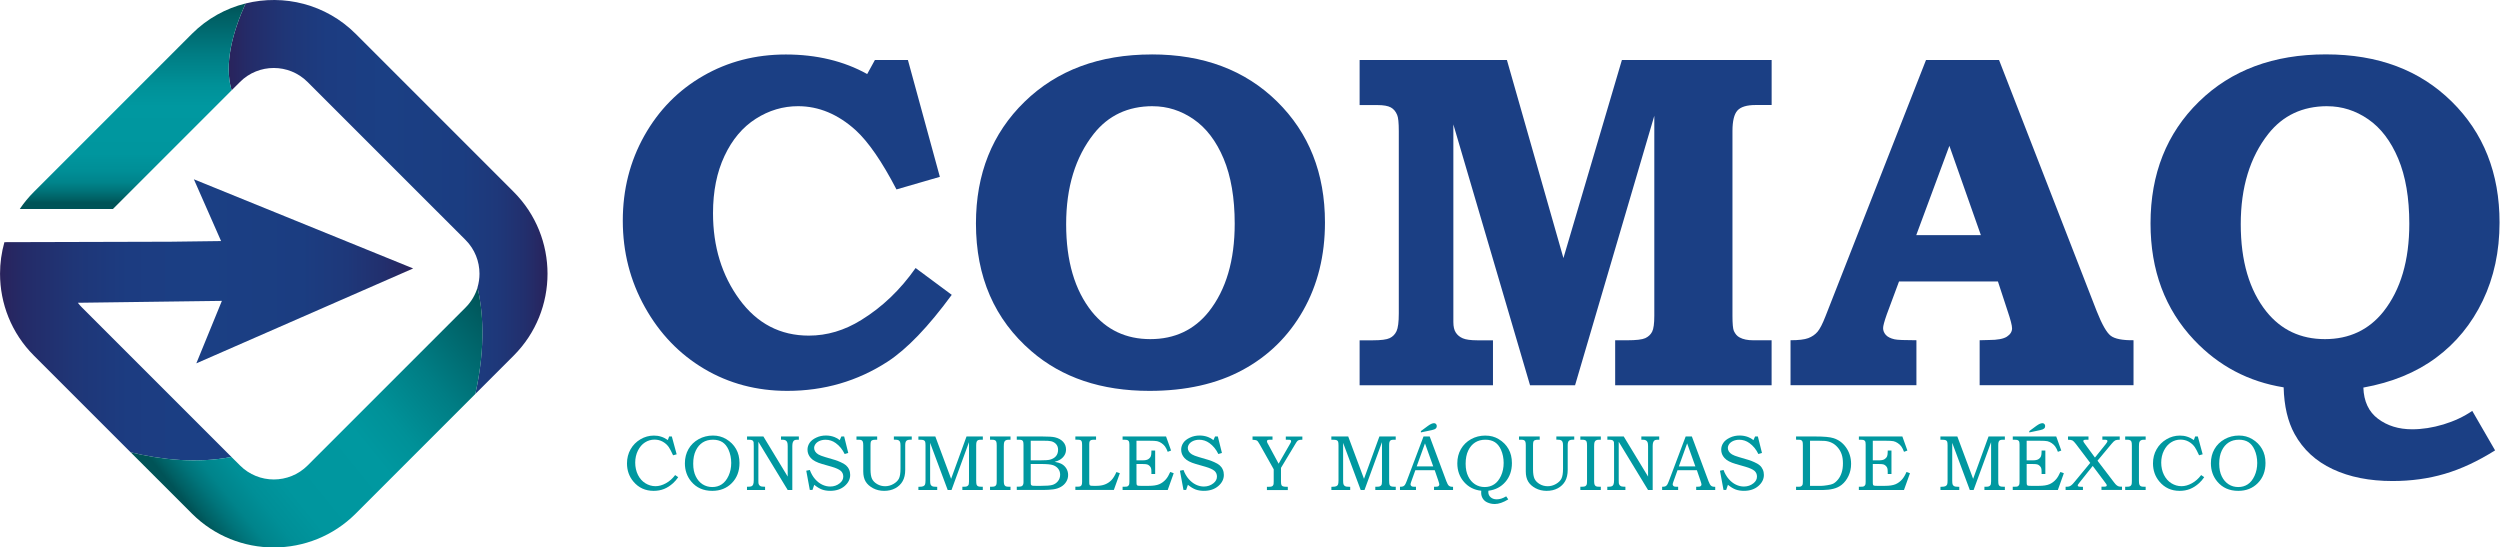 <svg xmlns="http://www.w3.org/2000/svg" width="137" height="30" viewBox="0 0 137 30" fill="none"><path d="M47.941 3.289H49.754L51.504 9.691L49.127 10.381C48.335 8.856 47.588 7.774 46.891 7.135C45.92 6.258 44.868 5.819 43.735 5.819C42.91 5.819 42.137 6.049 41.417 6.509C40.697 6.969 40.125 7.645 39.705 8.541C39.283 9.434 39.073 10.482 39.073 11.683C39.073 13.515 39.556 15.089 40.523 16.411C41.49 17.73 42.757 18.392 44.323 18.392C45.321 18.392 46.278 18.108 47.198 17.536C48.348 16.829 49.34 15.879 50.175 14.688L52.156 16.157C50.87 17.912 49.696 19.133 48.633 19.823C46.989 20.888 45.16 21.42 43.143 21.42C41.466 21.42 39.95 21.018 38.591 20.213C37.234 19.408 36.15 18.283 35.341 16.833C34.532 15.386 34.129 13.806 34.129 12.094C34.129 10.383 34.523 8.839 35.309 7.438C36.097 6.037 37.169 4.944 38.527 4.162C39.884 3.378 41.398 2.986 43.066 2.986C44.734 2.986 46.244 3.344 47.522 4.058L47.943 3.291L47.941 3.289Z" fill="#1B3F84"></path><path d="M63.115 2.982C65.943 2.982 68.231 3.841 69.982 5.562C71.732 7.283 72.608 9.493 72.608 12.194C72.608 14.008 72.207 15.617 71.408 17.024C70.608 18.43 69.502 19.514 68.092 20.275C66.682 21.037 64.981 21.42 62.987 21.42C60.355 21.42 58.201 20.696 56.523 19.248C54.497 17.503 53.482 15.169 53.482 12.247C53.482 9.53 54.37 7.306 56.146 5.577C57.922 3.849 60.244 2.984 63.115 2.984V2.982ZM63.166 5.819C61.812 5.819 60.734 6.326 59.933 7.34C58.928 8.618 58.425 10.266 58.425 12.285C58.425 14.303 58.893 15.9 59.831 17.076C60.64 18.081 61.709 18.584 63.038 18.584C64.367 18.584 65.443 18.081 66.244 17.076C67.189 15.876 67.662 14.27 67.662 12.26C67.662 10.846 67.458 9.659 67.055 8.695C66.65 7.732 66.103 7.014 65.413 6.537C64.723 6.06 63.973 5.821 63.164 5.821L63.166 5.819Z" fill="#1B3F84"></path><path d="M74.513 3.289H82.579L85.676 14.143L88.88 3.289H97.086V5.755H96.204C95.727 5.755 95.397 5.855 95.214 6.054C95.031 6.254 94.939 6.631 94.939 7.185V17.305C94.939 17.747 94.966 18.025 95.016 18.136C95.094 18.305 95.199 18.426 95.335 18.494C95.522 18.596 95.769 18.647 96.076 18.647H97.084V21.112H88.511V18.647H89.175C89.661 18.647 89.987 18.609 90.159 18.532C90.328 18.454 90.454 18.338 90.536 18.181C90.617 18.023 90.656 17.732 90.656 17.306V6.345L86.313 21.114H83.847L79.644 6.818V17.651C79.644 17.898 79.689 18.091 79.778 18.226C79.866 18.362 79.994 18.468 80.16 18.539C80.326 18.611 80.592 18.649 80.959 18.649H81.815V21.114H74.507V18.649H75.227C75.681 18.649 75.992 18.609 76.158 18.528C76.326 18.447 76.45 18.319 76.531 18.145C76.612 17.97 76.654 17.649 76.654 17.18V7.189C76.654 6.729 76.624 6.431 76.563 6.296C76.486 6.109 76.371 5.971 76.217 5.887C76.062 5.802 75.819 5.758 75.483 5.758H74.507V3.293L74.513 3.289Z" fill="#1B3F84"></path><path d="M105.545 3.289H109.548L114.898 17.048C115.189 17.782 115.445 18.232 115.671 18.402C115.897 18.571 116.312 18.652 116.917 18.645V21.11H108.485V18.645L108.996 18.632C109.465 18.632 109.793 18.569 109.98 18.447C110.167 18.324 110.261 18.172 110.261 17.993C110.261 17.84 110.18 17.523 110.018 17.046L109.486 15.423H104.067L103.397 17.225C103.262 17.608 103.194 17.861 103.194 17.979C103.194 18.115 103.243 18.239 103.341 18.351C103.439 18.462 103.599 18.543 103.82 18.594C103.965 18.628 104.364 18.645 105.02 18.645V21.11H98.121V18.645C98.564 18.645 98.886 18.607 99.092 18.53C99.296 18.453 99.465 18.338 99.597 18.185C99.729 18.032 99.876 17.746 100.038 17.329L105.545 3.289ZM105.011 12.884H108.551L106.826 7.99L105.011 12.884Z" fill="#1B3F84"></path><path d="M125.144 21.226C123.219 20.918 121.583 20.055 120.237 18.632C118.644 16.945 117.849 14.816 117.849 12.243C117.849 9.527 118.733 7.302 120.499 5.574C122.267 3.845 124.586 2.98 127.455 2.98C130.324 2.98 132.597 3.839 134.349 5.561C136.1 7.282 136.975 9.491 136.975 12.192C136.975 13.776 136.667 15.205 136.055 16.479C135.442 17.753 134.59 18.794 133.498 19.602C132.409 20.411 131.08 20.956 129.512 21.239C129.538 21.997 129.806 22.568 130.316 22.95C130.827 23.333 131.449 23.525 132.183 23.525C132.737 23.525 133.308 23.437 133.902 23.258C134.494 23.078 135.02 22.832 135.48 22.517L136.731 24.681C135.785 25.275 134.865 25.704 133.972 25.966C133.078 26.23 132.122 26.36 131.11 26.36C129.849 26.36 128.758 26.144 127.834 25.71C126.91 25.276 126.213 24.636 125.745 23.785C125.37 23.105 125.17 22.251 125.144 21.224V21.226ZM127.534 5.819C126.181 5.819 125.102 6.326 124.301 7.34C123.296 8.618 122.793 10.266 122.793 12.285C122.793 14.303 123.261 15.9 124.199 17.076C125.008 18.081 126.077 18.584 127.406 18.584C128.735 18.584 129.811 18.081 130.612 17.076C131.559 15.876 132.03 14.27 132.03 12.26C132.03 10.846 131.828 9.659 131.423 8.695C131.018 7.732 130.471 7.014 129.781 6.537C129.091 6.06 128.341 5.821 127.532 5.821L127.534 5.819Z" fill="#1B3F84"></path><path d="M26.048 21.589L28.148 19.489C30.623 17.014 30.623 12.988 28.148 10.513L19.491 1.854C17.857 0.222 15.548 -0.332 13.456 0.19C12.745 1.766 12.268 3.525 12.692 4.95L13.15 4.492C14.172 3.47 15.833 3.47 16.854 4.492L25.511 13.148C26.021 13.659 26.276 14.33 26.276 15.001C26.276 15.254 26.24 15.504 26.168 15.747C26.447 16.956 26.642 18.926 26.046 21.589H26.048Z" fill="url(#paint0_linear_354_412)"></path><path d="M12.683 25.041L4.494 16.852C4.411 16.769 4.336 16.683 4.266 16.592L9.399 16.524L12.159 16.488L10.758 19.912L22.642 14.711L10.624 9.825L12.115 13.21L9.356 13.246L0.241 13.271C0.083 13.834 0.002 14.417 0.002 14.999C0.002 16.624 0.62 18.249 1.859 19.488L7.156 24.785C8.82 25.188 10.785 25.416 12.683 25.041Z" fill="url(#paint1_linear_354_412)"></path><path d="M19.492 28.146L26.048 21.589C26.644 18.926 26.45 16.956 26.171 15.748C26.05 16.153 25.832 16.534 25.513 16.852L16.857 25.508C15.835 26.53 14.174 26.53 13.153 25.508L12.683 25.039C10.785 25.414 8.821 25.188 7.156 24.783L10.517 28.144C12.992 30.619 17.019 30.619 19.494 28.144L19.492 28.146Z" fill="url(#paint2_linear_354_412)"></path><path d="M13.456 0.19C12.377 0.46 11.356 1.014 10.515 1.856L1.859 10.513C1.565 10.807 1.306 11.123 1.082 11.455H6.187L12.692 4.95C12.268 3.525 12.745 1.766 13.456 0.19Z" fill="url(#paint3_linear_354_412)"></path><path d="M36.665 23.919H36.816L37.081 24.896L36.885 24.95C36.78 24.724 36.701 24.573 36.646 24.496C36.556 24.372 36.444 24.272 36.31 24.2C36.177 24.127 36.029 24.091 35.867 24.091C35.679 24.091 35.504 24.142 35.345 24.244C35.187 24.345 35.057 24.494 34.959 24.69C34.861 24.886 34.81 25.107 34.81 25.352C34.81 25.597 34.861 25.829 34.961 26.027C35.061 26.225 35.196 26.377 35.368 26.483C35.539 26.588 35.722 26.643 35.92 26.643C36.107 26.643 36.297 26.59 36.491 26.483C36.686 26.375 36.855 26.227 36.998 26.034L37.166 26.149C37.08 26.277 36.985 26.387 36.885 26.477C36.725 26.622 36.559 26.728 36.388 26.796C36.216 26.864 36.026 26.899 35.82 26.899C35.366 26.899 34.995 26.73 34.712 26.392C34.476 26.112 34.359 25.78 34.359 25.393C34.359 25.109 34.425 24.852 34.555 24.622C34.685 24.392 34.865 24.21 35.095 24.074C35.323 23.938 35.57 23.87 35.835 23.87C35.977 23.87 36.109 23.889 36.229 23.929C36.35 23.966 36.472 24.029 36.599 24.115L36.667 23.923L36.665 23.919Z" fill="#0098A0"></path><path d="M39.07 23.868C39.338 23.868 39.579 23.932 39.796 24.062C40.03 24.202 40.209 24.381 40.335 24.602C40.462 24.822 40.524 25.078 40.524 25.371C40.524 25.821 40.384 26.189 40.103 26.474C39.823 26.758 39.466 26.899 39.031 26.899C38.546 26.899 38.162 26.728 37.879 26.387C37.647 26.108 37.532 25.774 37.532 25.388C37.532 25.099 37.598 24.841 37.728 24.611C37.858 24.383 38.043 24.202 38.282 24.068C38.522 23.934 38.786 23.868 39.07 23.868ZM39.07 24.096C38.852 24.096 38.663 24.147 38.507 24.247C38.35 24.347 38.224 24.494 38.13 24.69C38.035 24.886 37.988 25.126 37.988 25.41C37.988 25.695 38.035 25.916 38.128 26.104C38.22 26.293 38.347 26.44 38.503 26.54C38.66 26.639 38.837 26.69 39.033 26.69C39.229 26.69 39.4 26.641 39.551 26.541C39.702 26.441 39.826 26.287 39.924 26.076C40.022 25.863 40.071 25.627 40.071 25.369C40.071 25.111 40.022 24.866 39.924 24.647C39.84 24.458 39.728 24.321 39.589 24.23C39.449 24.142 39.278 24.096 39.07 24.096Z" fill="#0098A0"></path><path d="M40.937 23.919H41.834L43.166 26.117V24.445C43.166 24.345 43.157 24.274 43.136 24.23C43.117 24.187 43.087 24.153 43.048 24.13C43.008 24.108 42.95 24.096 42.874 24.096H42.799V23.919H43.777V24.096H43.724C43.638 24.096 43.579 24.104 43.549 24.117C43.506 24.136 43.474 24.172 43.451 24.225C43.43 24.277 43.419 24.351 43.419 24.445V26.851H43.165L41.559 24.209V26.302C41.559 26.419 41.562 26.489 41.57 26.513C41.579 26.545 41.598 26.575 41.623 26.602C41.649 26.628 41.679 26.647 41.713 26.656C41.747 26.666 41.819 26.671 41.926 26.673V26.851H40.935V26.673H40.987C41.087 26.673 41.157 26.664 41.193 26.643C41.229 26.624 41.257 26.59 41.276 26.543C41.295 26.496 41.306 26.415 41.306 26.302V24.445C41.306 24.328 41.302 24.257 41.298 24.232C41.285 24.185 41.263 24.149 41.227 24.128C41.191 24.108 41.119 24.096 41.014 24.096H40.938V23.919H40.937Z" fill="#0098A0"></path><path d="M46.109 23.919H46.26L46.484 24.822L46.288 24.881C46.166 24.628 46.002 24.428 45.798 24.281C45.63 24.159 45.444 24.098 45.24 24.098C45.118 24.098 45.006 24.121 44.908 24.164C44.81 24.208 44.737 24.266 44.688 24.336C44.639 24.406 44.614 24.477 44.614 24.549C44.614 24.615 44.633 24.679 44.671 24.739C44.709 24.802 44.767 24.854 44.842 24.901C44.92 24.948 45.046 24.997 45.221 25.048L45.77 25.21C45.838 25.229 45.934 25.267 46.062 25.324C46.19 25.38 46.29 25.439 46.362 25.501C46.433 25.563 46.49 25.64 46.529 25.731C46.571 25.821 46.59 25.919 46.59 26.025C46.59 26.257 46.488 26.46 46.285 26.636C46.081 26.811 45.817 26.898 45.493 26.898C45.327 26.898 45.176 26.873 45.046 26.826C44.914 26.777 44.773 26.692 44.62 26.568L44.524 26.847H44.377L44.183 25.795L44.379 25.755C44.45 25.95 44.545 26.115 44.663 26.251C44.782 26.387 44.912 26.489 45.055 26.558C45.199 26.628 45.346 26.662 45.493 26.662C45.694 26.662 45.872 26.602 46.022 26.479C46.149 26.377 46.211 26.257 46.211 26.117C46.211 25.989 46.166 25.885 46.075 25.804C45.983 25.723 45.817 25.648 45.58 25.578L45.053 25.427C44.76 25.343 44.552 25.233 44.431 25.099C44.311 24.965 44.251 24.813 44.251 24.641C44.251 24.507 44.29 24.383 44.367 24.268C44.445 24.153 44.565 24.059 44.729 23.982C44.891 23.904 45.071 23.866 45.263 23.866C45.425 23.866 45.581 23.895 45.728 23.951C45.834 23.991 45.93 24.047 46.019 24.119L46.107 23.917L46.109 23.919Z" fill="#0098A0"></path><path d="M46.937 23.919H48.069V24.096H47.994C47.902 24.096 47.836 24.106 47.796 24.125C47.766 24.138 47.741 24.162 47.726 24.196C47.711 24.23 47.704 24.298 47.704 24.4V25.72C47.704 25.955 47.732 26.128 47.788 26.244C47.845 26.358 47.939 26.453 48.071 26.53C48.203 26.607 48.348 26.645 48.507 26.645C48.665 26.645 48.818 26.604 48.961 26.521C49.104 26.438 49.204 26.34 49.261 26.227C49.317 26.113 49.347 25.934 49.347 25.687V24.417C49.347 24.325 49.338 24.257 49.321 24.215C49.302 24.174 49.276 24.144 49.238 24.125C49.2 24.106 49.144 24.095 49.065 24.095H48.984V23.917H49.964V24.095H49.896C49.785 24.095 49.709 24.115 49.668 24.159C49.627 24.2 49.606 24.281 49.606 24.398V25.75C49.606 25.997 49.559 26.202 49.466 26.366C49.374 26.53 49.24 26.66 49.063 26.756C48.886 26.852 48.682 26.899 48.448 26.899C48.228 26.899 48.024 26.851 47.841 26.753C47.658 26.654 47.523 26.532 47.436 26.387C47.349 26.242 47.306 26.057 47.306 25.834V24.398C47.306 24.306 47.298 24.24 47.281 24.202C47.264 24.164 47.24 24.138 47.208 24.121C47.176 24.104 47.119 24.096 47.04 24.096H46.935V23.919H46.937Z" fill="#0098A0"></path><path d="M50.33 23.919H51.256L52.121 26.24L52.965 23.919H53.859V24.096H53.783C53.693 24.096 53.631 24.104 53.599 24.119C53.567 24.134 53.542 24.162 53.523 24.2C53.505 24.24 53.495 24.302 53.495 24.392V26.325C53.495 26.447 53.503 26.526 53.518 26.562C53.533 26.598 53.557 26.626 53.591 26.645C53.625 26.664 53.689 26.673 53.782 26.673H53.857V26.851H52.737V26.673H52.816C52.888 26.673 52.941 26.668 52.973 26.656C53.005 26.645 53.033 26.626 53.054 26.602C53.077 26.575 53.088 26.549 53.09 26.521C53.097 26.464 53.101 26.419 53.101 26.387V24.23L52.143 26.852H51.934L50.971 24.268V26.343C50.971 26.449 50.98 26.521 50.999 26.558C51.018 26.596 51.046 26.624 51.084 26.645C51.122 26.666 51.191 26.675 51.291 26.675H51.359V26.852H50.328V26.675H50.387C50.486 26.675 50.556 26.664 50.6 26.643C50.643 26.622 50.673 26.592 50.69 26.555C50.707 26.517 50.718 26.44 50.718 26.326V24.413C50.718 24.306 50.711 24.236 50.696 24.2C50.681 24.166 50.654 24.14 50.618 24.123C50.583 24.106 50.519 24.098 50.428 24.098H50.328V23.921L50.33 23.919Z" fill="#0098A0"></path><path d="M54.254 23.919H55.376V24.096H55.289C55.208 24.096 55.149 24.108 55.112 24.13C55.076 24.153 55.049 24.185 55.032 24.227C55.016 24.268 55.008 24.349 55.008 24.468V26.357C55.008 26.453 55.017 26.519 55.034 26.56C55.053 26.6 55.078 26.63 55.112 26.647C55.144 26.666 55.204 26.673 55.289 26.673H55.376V26.851H54.254V26.673H54.346C54.429 26.673 54.488 26.664 54.522 26.645C54.556 26.626 54.58 26.598 54.597 26.564C54.612 26.528 54.62 26.46 54.62 26.357V24.424C54.62 24.315 54.612 24.244 54.597 24.206C54.582 24.168 54.557 24.142 54.522 24.123C54.488 24.106 54.429 24.096 54.346 24.096H54.254V23.919Z" fill="#0098A0"></path><path d="M55.721 23.919H57.114C57.455 23.919 57.687 23.934 57.813 23.965C58 24.01 58.147 24.091 58.256 24.208C58.365 24.325 58.418 24.466 58.418 24.632C58.418 24.75 58.39 24.858 58.331 24.952C58.273 25.047 58.19 25.128 58.081 25.195C58.011 25.239 57.915 25.276 57.794 25.307C57.947 25.335 58.062 25.369 58.143 25.408C58.264 25.467 58.358 25.552 58.428 25.661C58.497 25.77 58.533 25.893 58.533 26.03C58.533 26.168 58.499 26.287 58.429 26.4C58.362 26.513 58.264 26.607 58.139 26.679C58.015 26.751 57.868 26.798 57.702 26.819C57.536 26.839 57.364 26.849 57.187 26.849H55.719V26.671H55.817C55.911 26.671 55.977 26.656 56.013 26.628C56.064 26.587 56.088 26.521 56.088 26.426V24.39C56.088 24.294 56.081 24.228 56.066 24.194C56.05 24.159 56.028 24.134 55.996 24.119C55.966 24.104 55.905 24.096 55.817 24.096H55.719V23.919H55.721ZM56.484 24.153V25.226H57.021C57.272 25.226 57.444 25.214 57.536 25.19C57.681 25.152 57.79 25.088 57.868 24.996C57.945 24.905 57.983 24.788 57.983 24.645C57.983 24.524 57.949 24.424 57.879 24.343C57.809 24.262 57.717 24.208 57.6 24.179C57.525 24.16 57.368 24.151 57.129 24.151H56.484V24.153ZM56.484 25.427V26.389C56.484 26.485 56.488 26.543 56.497 26.56C56.509 26.585 56.531 26.604 56.565 26.613C56.59 26.62 56.656 26.624 56.767 26.624H57.053C57.336 26.624 57.538 26.609 57.658 26.577C57.779 26.545 57.883 26.479 57.968 26.377C58.053 26.276 58.096 26.153 58.096 26.012C58.096 25.891 58.062 25.784 57.992 25.691C57.922 25.599 57.826 25.531 57.704 25.489C57.581 25.448 57.364 25.427 57.051 25.427H56.484Z" fill="#0098A0"></path><path d="M58.928 23.919H60.064V24.096H59.959C59.878 24.096 59.819 24.104 59.787 24.119C59.753 24.134 59.729 24.157 59.714 24.187C59.699 24.217 59.691 24.27 59.691 24.345V26.389C59.691 26.483 59.695 26.538 59.703 26.556C59.71 26.581 59.729 26.6 59.757 26.611C59.776 26.619 59.833 26.624 59.927 26.624H60.085C60.266 26.624 60.423 26.598 60.556 26.545C60.69 26.492 60.803 26.417 60.901 26.317C60.999 26.217 61.092 26.068 61.18 25.868L61.367 25.931L61.039 26.849H58.93V26.671H59.022C59.112 26.671 59.171 26.664 59.203 26.649C59.235 26.634 59.258 26.607 59.275 26.572C59.292 26.536 59.299 26.475 59.299 26.389V24.394C59.299 24.293 59.292 24.225 59.276 24.191C59.261 24.157 59.239 24.132 59.209 24.117C59.178 24.102 59.116 24.095 59.022 24.095H58.93V23.917L58.928 23.919Z" fill="#0098A0"></path><path d="M61.518 23.919H63.9L64.175 24.69L63.991 24.76C63.944 24.634 63.895 24.536 63.84 24.462C63.785 24.39 63.719 24.328 63.644 24.279C63.569 24.23 63.491 24.194 63.412 24.177C63.335 24.16 63.193 24.153 62.99 24.153H62.279V25.226H62.633C62.764 25.226 62.864 25.203 62.929 25.16C62.995 25.116 63.043 25.06 63.067 24.994C63.086 24.945 63.097 24.86 63.097 24.737V24.688H63.303V25.974H63.097V25.863C63.097 25.765 63.09 25.693 63.075 25.652C63.06 25.608 63.033 25.567 62.994 25.529C62.954 25.491 62.913 25.465 62.865 25.45C62.82 25.437 62.743 25.429 62.633 25.429H62.279V26.381C62.279 26.481 62.283 26.541 62.292 26.562C62.302 26.583 62.317 26.6 62.338 26.609C62.358 26.619 62.417 26.624 62.511 26.624H62.95C63.195 26.624 63.388 26.594 63.525 26.536C63.663 26.477 63.785 26.387 63.891 26.266C63.974 26.172 64.053 26.038 64.128 25.865L64.319 25.933L63.991 26.851H61.518V26.673H61.602C61.7 26.673 61.761 26.668 61.785 26.654C61.821 26.636 61.849 26.607 61.87 26.568C61.883 26.54 61.891 26.479 61.891 26.387V24.368C61.891 24.276 61.881 24.215 61.862 24.183C61.844 24.151 61.813 24.128 61.768 24.111C61.744 24.102 61.661 24.096 61.518 24.096V23.919Z" fill="#0098A0"></path><path d="M66.587 23.919H66.737L66.962 24.822L66.766 24.881C66.643 24.628 66.479 24.428 66.276 24.281C66.108 24.159 65.921 24.098 65.718 24.098C65.595 24.098 65.484 24.121 65.386 24.164C65.288 24.208 65.214 24.266 65.165 24.336C65.116 24.406 65.092 24.477 65.092 24.549C65.092 24.615 65.111 24.679 65.148 24.739C65.186 24.802 65.245 24.854 65.32 24.901C65.397 24.948 65.523 24.997 65.699 25.048L66.247 25.21C66.315 25.229 66.411 25.267 66.54 25.324C66.668 25.38 66.768 25.439 66.839 25.501C66.911 25.563 66.968 25.64 67.007 25.731C67.049 25.821 67.067 25.919 67.067 26.025C67.067 26.257 66.966 26.46 66.762 26.636C66.558 26.811 66.294 26.898 65.97 26.898C65.804 26.898 65.654 26.873 65.523 26.826C65.392 26.777 65.25 26.692 65.097 26.568L65.001 26.847H64.854L64.66 25.795L64.856 25.755C64.928 25.95 65.022 26.115 65.141 26.251C65.26 26.387 65.39 26.489 65.533 26.558C65.676 26.628 65.823 26.662 65.97 26.662C66.172 26.662 66.349 26.602 66.5 26.479C66.626 26.377 66.689 26.257 66.689 26.117C66.689 25.989 66.643 25.885 66.553 25.804C66.46 25.723 66.294 25.648 66.057 25.578L65.531 25.427C65.237 25.343 65.03 25.233 64.909 25.099C64.788 24.965 64.728 24.813 64.728 24.641C64.728 24.507 64.768 24.383 64.845 24.268C64.922 24.153 65.043 24.059 65.207 23.982C65.369 23.904 65.548 23.866 65.74 23.866C65.902 23.866 66.059 23.895 66.206 23.951C66.311 23.991 66.408 24.047 66.496 24.119L66.585 23.917L66.587 23.919Z" fill="#0098A0"></path><path d="M68.636 23.919H69.733V24.096H69.608C69.533 24.096 69.484 24.104 69.461 24.117C69.439 24.132 69.429 24.155 69.429 24.187C69.429 24.215 69.443 24.253 69.469 24.302C69.477 24.313 69.486 24.33 69.497 24.351L70.068 25.41L70.7 24.311C70.724 24.266 70.74 24.236 70.745 24.223C70.751 24.209 70.753 24.196 70.753 24.181C70.753 24.162 70.747 24.145 70.738 24.132C70.728 24.119 70.711 24.11 70.689 24.102C70.675 24.1 70.636 24.098 70.572 24.098H70.462V23.921H71.369V24.098C71.29 24.098 71.23 24.102 71.192 24.113C71.154 24.125 71.122 24.142 71.098 24.166C71.073 24.189 71.039 24.24 70.994 24.315L70.198 25.638V26.375C70.198 26.483 70.208 26.553 70.225 26.585C70.242 26.617 70.27 26.641 70.308 26.654C70.346 26.669 70.434 26.677 70.572 26.677V26.854H69.427V26.677H69.516C69.61 26.677 69.672 26.669 69.705 26.653C69.737 26.636 69.761 26.609 69.78 26.572C69.793 26.545 69.799 26.479 69.799 26.375V25.716L69.024 24.338C68.962 24.227 68.911 24.159 68.87 24.138C68.828 24.115 68.751 24.104 68.639 24.1V23.923L68.636 23.919Z" fill="#0098A0"></path><path d="M72.956 23.919H73.882L74.747 26.24L75.591 23.919H76.485V24.096H76.409C76.319 24.096 76.257 24.104 76.225 24.119C76.193 24.134 76.168 24.162 76.151 24.2C76.132 24.24 76.125 24.302 76.125 24.392V26.325C76.125 26.447 76.132 26.526 76.147 26.562C76.163 26.598 76.187 26.626 76.221 26.645C76.255 26.664 76.319 26.673 76.411 26.673H76.487V26.851H75.367V26.673H75.446C75.518 26.673 75.571 26.668 75.603 26.656C75.635 26.645 75.663 26.626 75.684 26.602C75.706 26.575 75.718 26.549 75.722 26.521C75.729 26.464 75.733 26.419 75.733 26.387V24.23L74.775 26.852H74.566L73.603 24.268V26.343C73.603 26.449 73.612 26.521 73.631 26.558C73.65 26.596 73.678 26.624 73.716 26.645C73.753 26.666 73.823 26.675 73.923 26.675H73.991V26.852H72.96V26.675H73.018C73.118 26.675 73.188 26.664 73.231 26.643C73.275 26.622 73.305 26.592 73.322 26.555C73.339 26.517 73.35 26.44 73.35 26.326V24.413C73.35 24.306 73.343 24.236 73.327 24.2C73.312 24.166 73.286 24.14 73.25 24.123C73.214 24.106 73.15 24.098 73.06 24.098H72.958V23.921L72.956 23.919Z" fill="#0098A0"></path><path d="M78.004 23.919H78.347L79.26 26.37C79.305 26.492 79.35 26.573 79.396 26.615C79.441 26.654 79.503 26.675 79.58 26.675H79.627V26.852H78.585V26.675C78.619 26.673 78.651 26.672 78.683 26.672C78.751 26.672 78.794 26.664 78.815 26.651C78.856 26.624 78.875 26.59 78.875 26.551C78.875 26.521 78.856 26.449 78.817 26.334L78.623 25.767H77.561L77.333 26.402C77.309 26.468 77.297 26.513 77.297 26.538C77.297 26.566 77.305 26.59 77.32 26.611C77.335 26.632 77.354 26.647 77.38 26.658C77.407 26.67 77.446 26.673 77.503 26.673C77.541 26.673 77.571 26.673 77.595 26.675V26.852H76.719V26.675C76.8 26.675 76.858 26.668 76.894 26.651C76.93 26.636 76.96 26.609 76.988 26.573C77.015 26.538 77.05 26.462 77.094 26.347L78.008 23.921L78.004 23.919ZM77.635 25.557H78.54L78.089 24.296L77.635 25.557ZM77.865 23.697V23.623L78.253 23.337C78.387 23.239 78.498 23.19 78.587 23.19C78.628 23.19 78.664 23.205 78.692 23.235C78.721 23.265 78.736 23.303 78.736 23.348C78.736 23.403 78.717 23.448 78.677 23.484C78.638 23.52 78.568 23.548 78.464 23.57L77.863 23.697H77.865Z" fill="#0098A0"></path><path d="M81.564 26.89C81.562 26.92 81.56 26.947 81.56 26.967C81.56 27.081 81.603 27.175 81.688 27.25C81.773 27.326 81.884 27.363 82.022 27.363C82.101 27.363 82.182 27.35 82.263 27.326C82.344 27.301 82.436 27.26 82.54 27.199L82.653 27.367C82.376 27.535 82.129 27.62 81.914 27.62C81.767 27.62 81.626 27.59 81.492 27.527C81.392 27.48 81.311 27.409 81.254 27.316C81.196 27.222 81.168 27.116 81.168 27.001C81.168 26.979 81.17 26.943 81.173 26.892C80.793 26.854 80.478 26.696 80.231 26.415C79.984 26.134 79.861 25.793 79.861 25.388C79.861 25.099 79.925 24.841 80.057 24.611C80.189 24.381 80.372 24.202 80.61 24.068C80.847 23.936 81.107 23.87 81.392 23.87C81.677 23.87 81.909 23.934 82.123 24.061C82.357 24.2 82.538 24.379 82.664 24.602C82.791 24.824 82.853 25.081 82.853 25.375C82.853 25.787 82.734 26.132 82.497 26.407C82.259 26.683 81.948 26.845 81.564 26.892V26.89ZM81.4 24.096C81.181 24.096 80.992 24.147 80.836 24.247C80.679 24.347 80.553 24.494 80.459 24.69C80.365 24.886 80.317 25.126 80.317 25.41C80.317 25.695 80.365 25.916 80.457 26.104C80.549 26.294 80.676 26.44 80.832 26.54C80.989 26.641 81.166 26.69 81.362 26.69C81.558 26.69 81.729 26.641 81.88 26.541C82.031 26.443 82.156 26.287 82.254 26.076C82.352 25.863 82.4 25.627 82.4 25.369C82.4 25.111 82.352 24.866 82.254 24.647C82.169 24.458 82.057 24.321 81.918 24.23C81.778 24.142 81.607 24.096 81.4 24.096Z" fill="#0098A0"></path><path d="M83.243 23.919H84.376V24.096H84.301C84.208 24.096 84.142 24.106 84.103 24.125C84.073 24.138 84.048 24.162 84.033 24.196C84.018 24.23 84.01 24.298 84.01 24.4V25.72C84.01 25.955 84.039 26.128 84.095 26.244C84.152 26.358 84.246 26.453 84.378 26.53C84.51 26.607 84.655 26.645 84.813 26.645C84.972 26.645 85.124 26.604 85.268 26.521C85.411 26.438 85.511 26.34 85.567 26.227C85.624 26.113 85.654 25.934 85.654 25.687V24.417C85.654 24.325 85.645 24.257 85.626 24.215C85.607 24.174 85.581 24.144 85.543 24.125C85.505 24.106 85.449 24.095 85.37 24.095H85.288V23.917H86.269V24.095H86.201C86.09 24.095 86.014 24.115 85.973 24.159C85.931 24.2 85.91 24.281 85.91 24.398V25.75C85.91 25.997 85.863 26.202 85.771 26.366C85.679 26.53 85.545 26.66 85.368 26.756C85.19 26.852 84.987 26.899 84.753 26.899C84.532 26.899 84.329 26.851 84.146 26.753C83.963 26.654 83.828 26.532 83.743 26.387C83.656 26.24 83.613 26.057 83.613 25.834V24.398C83.613 24.306 83.605 24.24 83.588 24.202C83.571 24.164 83.547 24.138 83.514 24.121C83.483 24.104 83.426 24.096 83.347 24.096H83.241V23.919H83.243Z" fill="#0098A0"></path><path d="M86.603 23.919H87.725V24.096H87.638C87.557 24.096 87.499 24.108 87.461 24.13C87.425 24.153 87.399 24.185 87.382 24.227C87.365 24.268 87.358 24.349 87.358 24.468V26.357C87.358 26.453 87.367 26.519 87.384 26.56C87.403 26.6 87.427 26.63 87.461 26.647C87.493 26.666 87.554 26.673 87.638 26.673H87.725V26.851H86.603V26.673H86.696C86.779 26.673 86.837 26.664 86.871 26.645C86.905 26.626 86.93 26.598 86.947 26.564C86.964 26.53 86.969 26.46 86.969 26.357V24.424C86.969 24.315 86.962 24.244 86.947 24.206C86.931 24.168 86.907 24.142 86.871 24.123C86.837 24.106 86.779 24.096 86.696 24.096H86.603V23.919Z" fill="#0098A0"></path><path d="M88.084 23.919H88.981L90.314 26.117V24.445C90.314 24.345 90.305 24.274 90.284 24.23C90.265 24.187 90.235 24.153 90.195 24.13C90.156 24.108 90.097 24.096 90.022 24.096H89.946V23.919H90.925V24.096H90.872C90.785 24.096 90.727 24.104 90.697 24.117C90.653 24.136 90.621 24.172 90.599 24.225C90.578 24.277 90.567 24.351 90.567 24.445V26.851H90.312L88.706 24.209V26.302C88.706 26.419 88.71 26.489 88.717 26.513C88.727 26.545 88.746 26.575 88.77 26.602C88.796 26.628 88.827 26.647 88.861 26.656C88.894 26.666 88.966 26.671 89.072 26.673V26.851H88.08V26.673H88.133C88.235 26.673 88.302 26.664 88.338 26.643C88.374 26.624 88.402 26.59 88.421 26.543C88.44 26.496 88.451 26.415 88.451 26.302V24.445C88.451 24.328 88.45 24.257 88.444 24.232C88.431 24.185 88.408 24.149 88.372 24.128C88.337 24.108 88.265 24.096 88.159 24.096H88.084V23.919Z" fill="#0098A0"></path><path d="M92.371 23.919H92.714L93.626 26.37C93.671 26.492 93.716 26.573 93.762 26.615C93.807 26.654 93.869 26.675 93.947 26.675H93.994V26.852H92.951V26.675C92.985 26.673 93.017 26.671 93.049 26.671C93.117 26.671 93.16 26.664 93.181 26.651C93.223 26.624 93.242 26.59 93.242 26.551C93.242 26.521 93.223 26.449 93.183 26.334L92.989 25.767H91.928L91.7 26.402C91.675 26.468 91.664 26.513 91.664 26.538C91.664 26.566 91.671 26.59 91.686 26.611C91.701 26.632 91.72 26.647 91.747 26.658C91.773 26.669 91.813 26.673 91.869 26.673C91.907 26.673 91.937 26.673 91.962 26.675V26.852H91.085V26.675C91.166 26.675 91.225 26.668 91.26 26.651C91.296 26.636 91.326 26.609 91.355 26.573C91.381 26.538 91.417 26.462 91.46 26.347L92.374 23.921L92.371 23.919ZM92.001 25.557H92.906L92.455 24.296L92.001 25.557Z" fill="#0098A0"></path><path d="M96.18 23.919H96.331L96.556 24.822L96.359 24.881C96.237 24.628 96.073 24.428 95.869 24.281C95.702 24.159 95.515 24.098 95.311 24.098C95.189 24.098 95.078 24.121 94.98 24.164C94.882 24.208 94.808 24.266 94.759 24.336C94.71 24.406 94.686 24.477 94.686 24.549C94.686 24.615 94.704 24.679 94.742 24.739C94.78 24.802 94.838 24.854 94.914 24.901C94.991 24.948 95.117 24.997 95.293 25.048L95.841 25.21C95.909 25.229 96.007 25.267 96.133 25.324C96.261 25.38 96.361 25.439 96.433 25.501C96.505 25.563 96.561 25.64 96.601 25.731C96.642 25.821 96.661 25.919 96.661 26.025C96.661 26.257 96.559 26.46 96.356 26.636C96.152 26.811 95.888 26.898 95.564 26.898C95.398 26.898 95.247 26.873 95.117 26.826C94.985 26.777 94.844 26.692 94.691 26.568L94.595 26.847H94.448L94.254 25.795L94.45 25.755C94.522 25.95 94.616 26.115 94.735 26.251C94.853 26.387 94.983 26.489 95.127 26.558C95.27 26.628 95.417 26.662 95.564 26.662C95.766 26.662 95.943 26.602 96.094 26.479C96.22 26.377 96.282 26.257 96.282 26.117C96.282 25.989 96.237 25.885 96.147 25.804C96.054 25.723 95.888 25.648 95.651 25.578L95.125 25.427C94.831 25.343 94.623 25.233 94.503 25.099C94.382 24.965 94.322 24.813 94.322 24.641C94.322 24.507 94.361 24.383 94.439 24.268C94.516 24.153 94.638 24.059 94.801 23.982C94.963 23.904 95.142 23.866 95.334 23.866C95.496 23.866 95.653 23.895 95.8 23.951C95.905 23.991 96.001 24.047 96.09 24.119L96.179 23.917L96.18 23.919Z" fill="#0098A0"></path><path d="M98.424 24.096V23.919H99.47C99.949 23.919 100.283 23.949 100.473 24.01C100.752 24.098 100.978 24.262 101.152 24.504C101.344 24.769 101.44 25.077 101.44 25.422C101.44 25.657 101.393 25.876 101.299 26.078C101.204 26.279 101.08 26.443 100.925 26.566C100.797 26.669 100.644 26.743 100.465 26.786C100.286 26.83 100.105 26.851 99.922 26.851H98.424V26.673H98.586C98.639 26.675 98.68 26.666 98.712 26.643C98.744 26.622 98.769 26.594 98.782 26.558C98.791 26.532 98.797 26.47 98.797 26.374V24.413C98.797 24.302 98.79 24.23 98.776 24.198C98.757 24.155 98.725 24.125 98.682 24.108C98.658 24.1 98.571 24.095 98.424 24.095V24.096ZM99.187 26.624H99.823C99.885 26.624 99.99 26.613 100.137 26.59C100.284 26.568 100.388 26.541 100.452 26.509C100.545 26.462 100.635 26.385 100.722 26.279C100.808 26.174 100.876 26.047 100.923 25.898C100.971 25.75 100.993 25.582 100.993 25.392C100.993 25.201 100.971 25.039 100.923 24.899C100.876 24.76 100.807 24.636 100.71 24.524C100.616 24.413 100.511 24.328 100.396 24.272C100.281 24.213 100.151 24.177 100.007 24.162C99.93 24.155 99.802 24.151 99.621 24.151H99.189V26.626L99.187 26.624Z" fill="#0098A0"></path><path d="M101.867 23.919H104.25L104.525 24.69L104.34 24.76C104.293 24.634 104.244 24.536 104.19 24.462C104.135 24.39 104.069 24.328 103.993 24.279C103.918 24.23 103.841 24.194 103.762 24.177C103.682 24.16 103.543 24.153 103.339 24.153H102.629V25.226H102.983C103.113 25.226 103.213 25.203 103.279 25.16C103.345 25.116 103.392 25.06 103.417 24.994C103.435 24.945 103.447 24.86 103.447 24.737V24.688H103.652V25.974H103.447V25.863C103.447 25.765 103.439 25.693 103.424 25.652C103.409 25.608 103.383 25.567 103.343 25.529C103.304 25.491 103.262 25.465 103.215 25.45C103.168 25.435 103.092 25.429 102.983 25.429H102.629V26.381C102.629 26.481 102.632 26.541 102.642 26.562C102.651 26.585 102.666 26.6 102.687 26.609C102.708 26.619 102.766 26.624 102.861 26.624H103.3C103.545 26.624 103.737 26.594 103.875 26.536C104.012 26.477 104.135 26.387 104.239 26.266C104.321 26.172 104.401 26.038 104.476 25.865L104.666 25.933L104.338 26.851H101.865V26.673H101.95C102.048 26.673 102.108 26.668 102.133 26.654C102.169 26.636 102.197 26.607 102.218 26.568C102.231 26.54 102.238 26.479 102.238 26.387V24.368C102.238 24.276 102.229 24.215 102.212 24.183C102.193 24.151 102.163 24.128 102.118 24.111C102.093 24.102 102.01 24.096 101.867 24.096V23.919Z" fill="#0098A0"></path><path d="M106.337 23.919H107.262L108.128 26.24L108.972 23.919H109.866V24.096H109.79C109.7 24.096 109.638 24.104 109.606 24.119C109.574 24.134 109.549 24.162 109.53 24.2C109.511 24.238 109.504 24.302 109.504 24.392V26.325C109.504 26.447 109.511 26.526 109.526 26.562C109.541 26.598 109.566 26.626 109.6 26.645C109.634 26.664 109.698 26.673 109.79 26.673H109.866V26.851H108.746V26.673H108.825C108.897 26.673 108.95 26.668 108.982 26.656C109.014 26.645 109.042 26.626 109.063 26.602C109.085 26.575 109.097 26.549 109.1 26.521C109.108 26.464 109.112 26.419 109.112 26.387V24.23L108.154 26.852H107.945L106.982 24.268V26.343C106.982 26.449 106.991 26.521 107.008 26.558C107.025 26.596 107.055 26.624 107.093 26.645C107.13 26.666 107.2 26.675 107.3 26.675H107.368V26.852H106.337V26.675H106.395C106.495 26.675 106.565 26.664 106.608 26.643C106.652 26.622 106.682 26.592 106.701 26.555C106.72 26.517 106.727 26.44 106.727 26.326V24.413C106.727 24.306 106.72 24.236 106.704 24.2C106.689 24.166 106.663 24.14 106.627 24.123C106.591 24.106 106.527 24.098 106.437 24.098H106.335V23.921L106.337 23.919Z" fill="#0098A0"></path><path d="M110.3 23.919H112.682L112.958 24.69L112.773 24.76C112.726 24.634 112.677 24.536 112.622 24.462C112.567 24.39 112.502 24.328 112.426 24.279C112.351 24.23 112.273 24.195 112.194 24.177C112.115 24.16 111.976 24.153 111.772 24.153H111.061V25.226H111.416C111.546 25.226 111.646 25.203 111.712 25.16C111.778 25.116 111.825 25.06 111.849 24.994C111.868 24.945 111.879 24.86 111.879 24.737V24.688H112.085V25.974H111.879V25.863C111.879 25.765 111.872 25.693 111.857 25.652C111.842 25.608 111.815 25.567 111.776 25.529C111.736 25.491 111.695 25.465 111.648 25.45C111.6 25.435 111.525 25.429 111.416 25.429H111.061V26.381C111.061 26.481 111.065 26.541 111.074 26.562C111.084 26.585 111.099 26.6 111.12 26.609C111.14 26.619 111.199 26.624 111.293 26.624H111.732C111.977 26.624 112.17 26.594 112.307 26.536C112.445 26.477 112.567 26.387 112.671 26.266C112.754 26.172 112.833 26.038 112.909 25.865L113.099 25.933L112.771 26.851H110.298V26.673H110.383C110.481 26.673 110.541 26.668 110.566 26.654C110.601 26.636 110.63 26.607 110.65 26.568C110.664 26.54 110.671 26.479 110.671 26.387V24.368C110.671 24.276 110.662 24.215 110.645 24.183C110.626 24.151 110.596 24.128 110.55 24.111C110.526 24.102 110.443 24.096 110.3 24.096V23.919ZM111.205 23.697V23.623L111.593 23.337C111.727 23.239 111.838 23.19 111.927 23.19C111.968 23.19 112.004 23.205 112.032 23.235C112.06 23.265 112.075 23.303 112.075 23.348C112.075 23.403 112.057 23.448 112.017 23.484C111.977 23.52 111.908 23.548 111.806 23.57L111.205 23.697Z" fill="#0098A0"></path><path d="M113.329 23.919H114.449V24.096H114.36C114.275 24.096 114.223 24.102 114.2 24.113C114.177 24.125 114.166 24.143 114.166 24.168C114.166 24.185 114.17 24.202 114.179 24.219C114.187 24.236 114.213 24.274 114.255 24.328L114.803 25.075L115.403 24.328C115.459 24.257 115.488 24.204 115.488 24.168C115.488 24.145 115.476 24.128 115.456 24.115C115.435 24.102 115.388 24.096 115.318 24.096H115.21V23.919H116.161V24.096C116.047 24.096 115.966 24.108 115.915 24.132C115.865 24.157 115.797 24.221 115.708 24.328L114.943 25.246L115.846 26.43C115.902 26.506 115.951 26.56 115.991 26.59C116.03 26.62 116.068 26.643 116.104 26.654C116.14 26.666 116.2 26.671 116.285 26.671V26.849H115.161V26.671H115.25C115.337 26.671 115.391 26.666 115.416 26.654C115.439 26.643 115.45 26.622 115.45 26.596C115.45 26.581 115.446 26.564 115.437 26.547C115.433 26.54 115.407 26.5 115.352 26.428L114.681 25.533L113.947 26.456C113.902 26.511 113.878 26.545 113.872 26.558C113.865 26.573 113.859 26.588 113.859 26.604C113.859 26.63 113.874 26.651 113.908 26.662C113.929 26.669 113.98 26.675 114.057 26.675H114.145V26.852H113.195V26.675C113.282 26.675 113.346 26.669 113.386 26.658C113.425 26.647 113.467 26.624 113.506 26.594C113.548 26.564 113.599 26.509 113.663 26.432L114.545 25.367L113.761 24.332C113.682 24.228 113.618 24.162 113.569 24.136C113.52 24.111 113.438 24.098 113.327 24.098V23.921L113.329 23.919Z" fill="#0098A0"></path><path d="M116.46 23.919H117.582V24.096H117.495C117.414 24.096 117.355 24.108 117.318 24.13C117.282 24.153 117.255 24.185 117.238 24.227C117.222 24.268 117.214 24.349 117.214 24.468V26.357C117.214 26.453 117.223 26.519 117.24 26.56C117.259 26.6 117.284 26.63 117.318 26.647C117.35 26.666 117.41 26.673 117.495 26.673H117.582V26.851H116.46V26.673H116.552C116.635 26.673 116.694 26.664 116.728 26.645C116.762 26.626 116.786 26.598 116.803 26.564C116.82 26.53 116.826 26.46 116.826 26.357V24.424C116.826 24.315 116.818 24.244 116.803 24.206C116.788 24.168 116.763 24.142 116.728 24.123C116.694 24.106 116.635 24.096 116.552 24.096H116.46V23.919Z" fill="#0098A0"></path><path d="M120.29 23.919H120.441L120.706 24.896L120.51 24.95C120.405 24.724 120.326 24.573 120.271 24.496C120.18 24.372 120.069 24.272 119.935 24.2C119.802 24.127 119.655 24.091 119.492 24.091C119.304 24.091 119.129 24.142 118.97 24.244C118.812 24.345 118.682 24.494 118.584 24.69C118.486 24.886 118.435 25.107 118.435 25.352C118.435 25.597 118.486 25.829 118.586 26.027C118.686 26.225 118.821 26.377 118.993 26.483C119.164 26.588 119.347 26.643 119.545 26.643C119.732 26.643 119.922 26.59 120.116 26.483C120.311 26.375 120.48 26.227 120.623 26.034L120.791 26.149C120.705 26.277 120.61 26.387 120.51 26.477C120.35 26.622 120.184 26.728 120.013 26.796C119.841 26.864 119.651 26.899 119.445 26.899C118.989 26.899 118.62 26.73 118.337 26.392C118.101 26.112 117.984 25.78 117.984 25.393C117.984 25.109 118.048 24.852 118.18 24.622C118.31 24.392 118.49 24.21 118.72 24.074C118.948 23.938 119.195 23.87 119.46 23.87C119.602 23.87 119.734 23.889 119.854 23.929C119.975 23.966 120.098 24.029 120.224 24.115L120.292 23.923L120.29 23.919Z" fill="#0098A0"></path><path d="M122.695 23.868C122.963 23.868 123.204 23.932 123.421 24.062C123.655 24.202 123.834 24.381 123.96 24.602C124.087 24.822 124.149 25.078 124.149 25.371C124.149 25.821 124.009 26.189 123.728 26.474C123.448 26.758 123.091 26.899 122.656 26.899C122.171 26.899 121.787 26.728 121.504 26.387C121.272 26.108 121.157 25.774 121.157 25.388C121.157 25.099 121.221 24.841 121.353 24.611C121.483 24.383 121.668 24.202 121.907 24.068C122.147 23.934 122.411 23.868 122.695 23.868ZM122.695 24.096C122.477 24.096 122.288 24.147 122.132 24.247C121.975 24.347 121.849 24.494 121.755 24.69C121.661 24.886 121.613 25.126 121.613 25.41C121.613 25.695 121.661 25.916 121.753 26.104C121.845 26.294 121.972 26.44 122.128 26.54C122.284 26.641 122.462 26.69 122.658 26.69C122.854 26.69 123.025 26.641 123.176 26.541C123.327 26.443 123.451 26.287 123.549 26.076C123.647 25.863 123.696 25.627 123.696 25.369C123.696 25.111 123.647 24.866 123.549 24.647C123.465 24.458 123.353 24.321 123.214 24.23C123.074 24.142 122.903 24.096 122.695 24.096Z" fill="#0098A0"></path><defs><linearGradient id="paint0_linear_354_412" x1="12.532" y1="10.793" x2="30.005" y2="10.793" gradientUnits="userSpaceOnUse"><stop stop-color="#29235C"></stop><stop offset="0.06" stop-color="#242B68"></stop><stop offset="0.18" stop-color="#1F3677"></stop><stop offset="0.31" stop-color="#1C3C81"></stop><stop offset="0.49" stop-color="#1B3F84"></stop><stop offset="0.73" stop-color="#1B3D81"></stop><stop offset="0.84" stop-color="#1E387A"></stop><stop offset="0.93" stop-color="#222F6D"></stop><stop offset="1" stop-color="#29235C"></stop></linearGradient><linearGradient id="paint1_linear_354_412" x1="0.002" y1="17.529" x2="22.642" y2="17.529" gradientUnits="userSpaceOnUse"><stop stop-color="#29235C"></stop><stop offset="0.06" stop-color="#242B68"></stop><stop offset="0.18" stop-color="#1F3677"></stop><stop offset="0.31" stop-color="#1C3C81"></stop><stop offset="0.49" stop-color="#1B3F84"></stop><stop offset="0.73" stop-color="#1B3D81"></stop><stop offset="0.84" stop-color="#1E387A"></stop><stop offset="0.93" stop-color="#222F6D"></stop><stop offset="1" stop-color="#29235C"></stop></linearGradient><linearGradient id="paint2_linear_354_412" x1="26.335" y1="15.951" x2="10.431" y2="28.83" gradientUnits="userSpaceOnUse"><stop stop-color="#005357"></stop><stop offset="0.06" stop-color="#005E63"></stop><stop offset="0.25" stop-color="#007D84"></stop><stop offset="0.4" stop-color="#009198"></stop><stop offset="0.5" stop-color="#0098A0"></stop><stop offset="0.73" stop-color="#00969E"></stop><stop offset="0.81" stop-color="#008F97"></stop><stop offset="0.87" stop-color="#00848B"></stop><stop offset="0.91" stop-color="#00747A"></stop><stop offset="0.95" stop-color="#006064"></stop><stop offset="0.97" stop-color="#005357"></stop></linearGradient><linearGradient id="paint3_linear_354_412" x1="7.267" y1="0.19" x2="7.267" y2="11.455" gradientUnits="userSpaceOnUse"><stop stop-color="#005357"></stop><stop offset="0.06" stop-color="#005E63"></stop><stop offset="0.25" stop-color="#007D84"></stop><stop offset="0.4" stop-color="#009198"></stop><stop offset="0.5" stop-color="#0098A0"></stop><stop offset="0.73" stop-color="#00969E"></stop><stop offset="0.81" stop-color="#008F97"></stop><stop offset="0.87" stop-color="#00848B"></stop><stop offset="0.91" stop-color="#00747A"></stop><stop offset="0.95" stop-color="#006064"></stop><stop offset="0.97" stop-color="#005357"></stop></linearGradient></defs></svg>